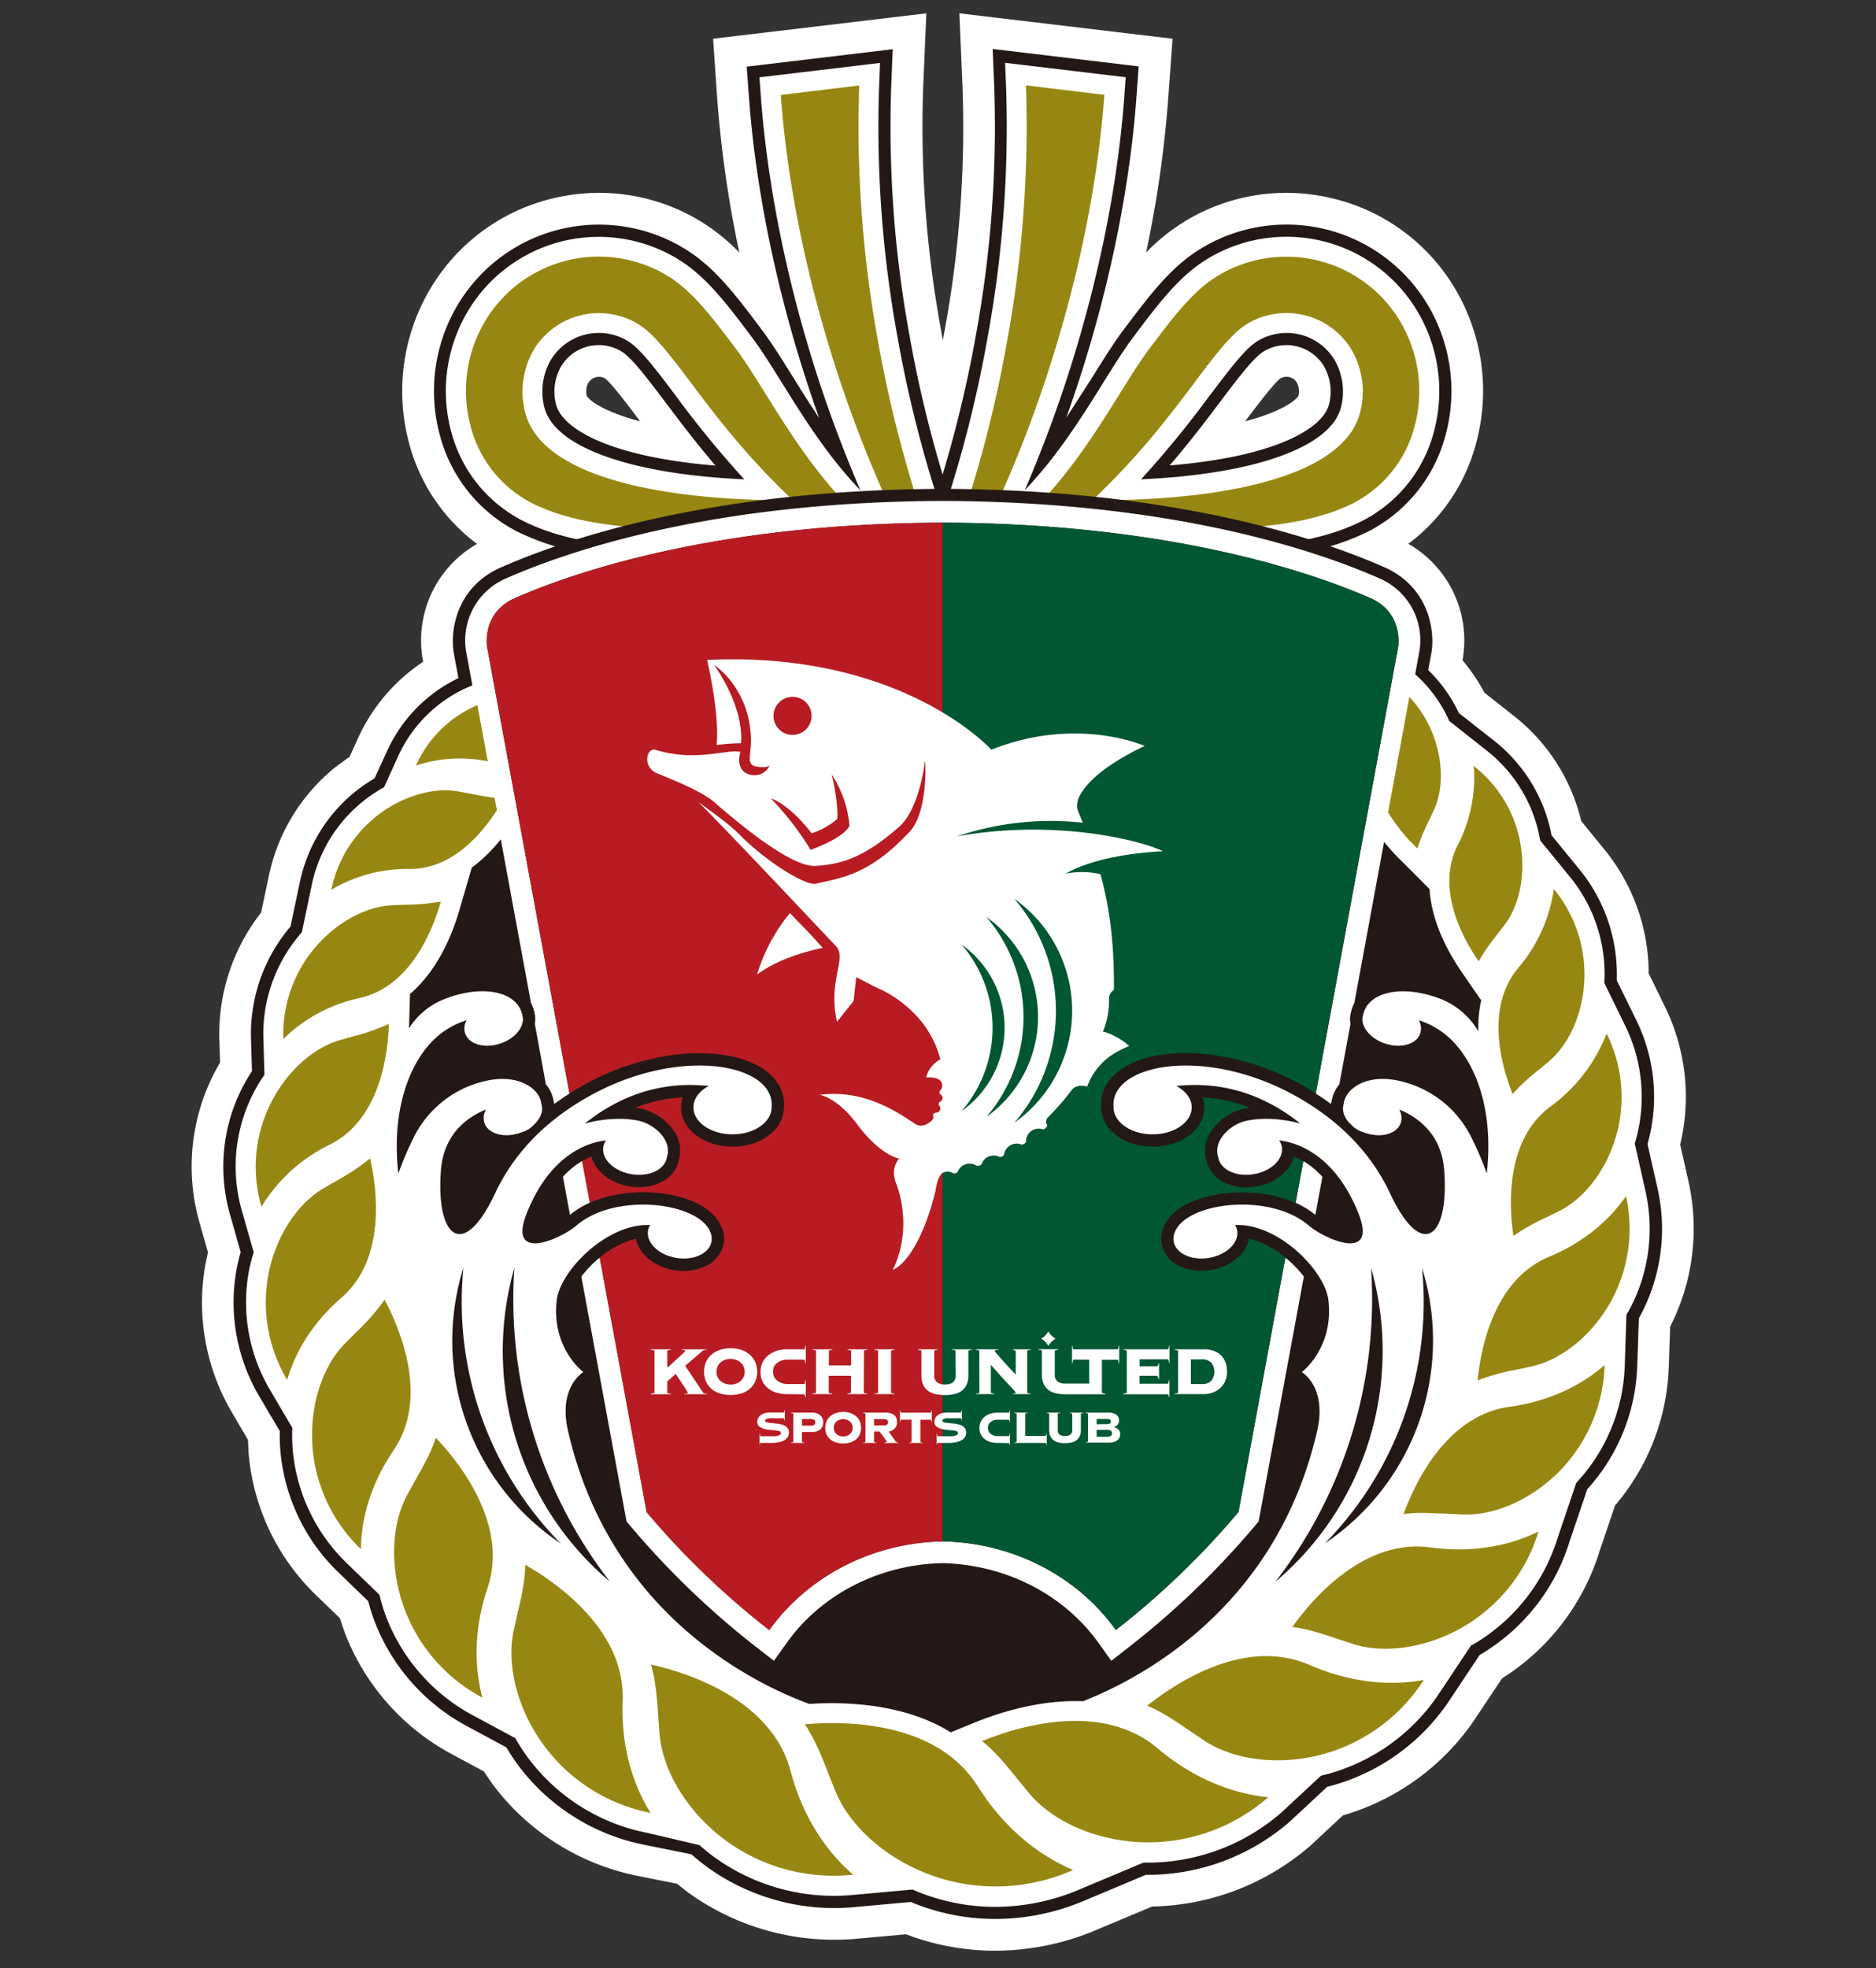<svg xmlns="http://www.w3.org/2000/svg" viewBox="0 0 591.1 620" xmlns:v="https://vecta.io/nano"><rect x="0" y="0" width="591.1" height="620" fill="#333333" stroke="none"/><path d="M532.06 372.37l-2.66-11.82a64.57 64.57 0 0 0-5-43.84l-4.91-10.06a62.07 62.07 0 0 0-14.21-39.36l-7.06-8.64a59.57 59.57 0 0 0-21.3-33.19l-9.22-7.28a56.19 56.19 0 0 0-6.89-10.18l.08-.47a35 35 0 0 0-17.15-36.22A57.88 57.88 0 0 0 465 140a63.13 63.13 0 0 0-7-49.85 61.42 61.42 0 0 0-38.32-27.7 63 63 0 0 0-14.43-1.7A61.52 61.52 0 0 0 373 69.92a63 63 0 0 0-11.88 9.62 364.6 364.6 0 0 0 6.95-48.21l1.39-19.13-67.17-8 1 23.56a353.12 353.12 0 0 1-5.51 75.59l-.7 3.83-.69-3.83a353.93 353.93 0 0 1-5.52-75.59l1-23.56-67.18 8L226 31.33a364.16 364.16 0 0 0 6.94 48.2 63 63 0 0 0-11.87-9.61 61.52 61.52 0 0 0-32.26-9.17 63 63 0 0 0-14.43 1.7 61.41 61.41 0 0 0-38.31 27.71A63.12 63.12 0 0 0 129 140a57.92 57.92 0 0 0 21.31 31.34 35 35 0 0 0-17.13 36.34l.14.79a57.33 57.33 0 0 0-20.62 24.32l-2.53 5.59-4.23 3.07a59.63 59.63 0 0 0-21.28 34.71l-2.39 11.31a62 62 0 0 0-13.14 40.45l.21 6.8A64.36 64.36 0 0 0 63 385.61l2.53 8.91-.8 3.76A68.09 68.09 0 0 0 73.12 445l5 8.56.2 4.08a70.4 70.4 0 0 0 21.32 44.91l7.45 7.19 1.26 3.8a73 73 0 0 0 34.07 39.08l10 5.38 2.83 4.11A75.42 75.42 0 0 0 201 590.94l12.3 2.47 3.27 2.56a78.61 78.61 0 0 0 54.22 14.68l14.7-1.32 2.36.86a79 79 0 0 0 25.69 4.31 82 82 0 0 0 32.57-6.83l16.91-7.09A78.36 78.36 0 0 0 413 581.32l.13-.12 10-9.33a75.52 75.52 0 0 0 42.41-31.55l7.72-11.6A72.72 72.72 0 0 0 504 488.64l4.88-14.39a70.87 70.87 0 0 0 16.92-43.5l.43-12.82a68 68 0 0 0 5.83-45.56zM392.39 132.65c3.58-4.75 9-11.91 11-13.42a3.76 3.76 0 0 1 1.93-.53 3.82 3.82 0 0 1 3.3 1.82 6.07 6.07 0 0 1 .5 4.2c-1 1.58-5.67 5.09-16.82 8zm-207-12.06l.05-.07a3.85 3.85 0 0 1 5.22-1.29c2 1.5 7.43 8.67 11 13.46l.05.05c-11.15-2.93-15.85-6.43-16.82-8a6.19 6.19 0 0 1 .46-4.15z" fill="#fff"/><path d="M162.76 167.34a75.24 75.24 0 0 0 19.29 6.48c24.76-7.81 62.78-15.8 114.94-16 52.19.18 90.22 8.17 115 16a75.16 75.16 0 0 0 19.28-6.48 47.69 47.69 0 0 0 24.14-30.05 53 53 0 0 0-5.94-41.89 51.82 51.82 0 0 0-71.24-17c-9.34 5.75-15.86 14.41-24.12 25.37-3.13 4.15-6.21 9.09-9.8 14.85l-8.35 13c1.78-5 3.46-10 5.05-15 9.18-29.07 15.09-58.84 17.07-86.09l.7-9.61-46-5.5.48 11.83a364.07 364.07 0 0 1-5.66 77.74 388.24 388.24 0 0 1-10.6 44.5 388.23 388.23 0 0 1-10.54-44.42 364.07 364.07 0 0 1-5.66-77.74l.48-11.83-46 5.5.7 9.61c2 27.24 7.89 57 17.08 86.09q2.39 7.56 5.06 15c-3-4.46-5.76-8.89-8.38-13.1-3.57-5.72-6.65-10.66-9.8-14.83-8.24-11-14.76-19.6-24.11-25.35a51.82 51.82 0 0 0-71.24 17 53.07 53.07 0 0 0-5.94 41.89 47.75 47.75 0 0 0 24.11 30.03zm221.64-40.7c5.38-7.14 10.47-13.89 13.71-15.89a13.85 13.85 0 0 1 19 4.53 16.05 16.05 0 0 1 1.64 12.1c-1.85 7.37-16.21 16.43-50.23 19.24 6.39-7.38 11.54-14.22 15.88-19.98zm-207.52-11.36h0a13.84 13.84 0 0 1 19-4.53c3.26 2 8.34 8.75 13.74 15.92 4.34 5.75 9.49 12.58 15.81 20-34-2.81-48.38-11.87-50.22-19.24a16.05 16.05 0 0 1 1.67-12.15z" fill="#231815"/><path d="M164.51 163.94q10.31 5.31 25.75 7.43c24.43-6.88 59.35-13.24 105.39-13.51a388.48 388.48 0 0 1-12.94-52.12A366.53 366.53 0 0 1 277 27.18l.29-7.36-38 4.54.44 6c2 27 7.81 56.42 16.9 85.22a410.48 410.48 0 0 0 14.48 38.88c-10.3-10.72-18.09-23.2-24.65-33.74-3.53-5.66-6.58-10.55-9.63-14.6-8-10.63-14.33-19-23.06-24.4a48 48 0 0 0-66 15.71 49.2 49.2 0 0 0-5.52 38.86 44 44 0 0 0 22.26 27.65zm9.11-50.66a17.69 17.69 0 0 1 15.07-8.4 17.48 17.48 0 0 1 9.23 2.62c3.85 2.37 8.91 9.08 14.76 16.84h0A322.43 322.43 0 0 0 234.51 151c-35.67-1.6-59.82-10.1-63-22.71a20 20 0 0 1 2.11-15.01zm124.76 44.58c46 .28 81 6.64 105.39 13.51q15.47-2.13 25.74-7.43a43.93 43.93 0 0 0 22.22-27.68 49.23 49.23 0 0 0-5.52-38.86 48 48 0 0 0-66-15.71c-8.73 5.38-15.06 13.78-23.07 24.42-3 4-6.08 8.92-9.61 14.58-6.57 10.54-14.36 23-24.65 33.74a407.72 407.72 0 0 0 14.47-38.88c9.09-28.79 14.94-58.25 16.91-85.22l.43-6-38-4.54.3 7.36a367.18 367.18 0 0 1-5.71 78.56 388.48 388.48 0 0 1-12.9 52.15zm83-33.52c5.85-7.76 10.91-14.47 14.76-16.84a17.67 17.67 0 0 1 24.3 5.78 20 20 0 0 1 2.09 15c-3.15 12.61-27.29 21.11-63 22.71a317 317 0 0 0 21.81-26.65z" fill="#fff"/><path d="M304.93 157.94l9.41.27a396 396 0 0 0 17-44.55c9.28-29.38 14.75-58 16.63-83.78l-24.71-3a376.76 376.76 0 0 1-5.81 79.91 394.17 394.17 0 0 1-12.52 51.15zm-25.25.27l9.41-.27a397.46 397.46 0 0 1-12.56-51.11 376.07 376.07 0 0 1-5.8-79.91l-24.72 3c1.88 25.77 7.36 54.4 16.64 83.78a397.92 397.92 0 0 0 17.03 44.51zm-112.29.16c11 5.68 26.15 7.89 42.53 8.16a397.74 397.74 0 0 1 56.81-7.66c-16.27-16.9-26.33-37.67-34.86-49-7.62-10.1-13.63-18.08-21.35-22.87a41.75 41.75 0 0 0-57.36 13.65h0a42.93 42.93 0 0 0-4.8 33.9 37.69 37.69 0 0 0 19.03 23.82zm.89-48.38a24 24 0 0 1 32.92-7.83c4.87 3 10 9.8 16.49 18.41 7.68 10.2 17.45 23.17 32.15 37-36.76.32-79-6.08-84.39-27.73a26.25 26.25 0 0 1 2.83-19.84zm215.82 56.54c16.38-.27 31.52-2.48 42.54-8.16a37.75 37.75 0 0 0 19-23.79 42.93 42.93 0 0 0-4.81-33.9h0A41.75 41.75 0 0 0 383.51 87c-7.72 4.76-13.73 12.74-21.36 22.85-8.52 11.32-18.58 32.09-34.85 49a397.71 397.71 0 0 1 56.8 7.68zm-7.76-46c6.49-8.61 11.61-15.42 16.48-18.41a24 24 0 0 1 32.93 7.88 26.2 26.2 0 0 1 2.82 19.83c-5.4 21.65-47.62 28.05-84.38 27.73 14.7-13.82 24.46-26.79 32.15-36.99z" fill="#978712"/><path d="M522.31 374.57l-3.2-14.2.33-1.2a54.7 54.7 0 0 0-4-38.07l-6-12.23v-1.11a52.11 52.11 0 0 0-12-34.14l-8.59-10.52-.18-1a49.73 49.73 0 0 0-18-28.83l-11-8.66a46.3 46.3 0 0 0-9.67-13.53l1-5.35c1.18-6.59-.44-20.74-15-27.13h0c-20.65-9.07-66.29-24.4-139-24.6-72.67.24-118.3 15.57-139 24.68-14.59 6.32-16.19 20.53-15 27.15l1.44 7.8a8.91 8.91 0 0 0-.62.29 47.16 47.16 0 0 0-22 23l-3.82 8.3a51 51 0 0 0-5.86 4 49.73 49.73 0 0 0-17.73 29l-2.89 13.68c-.4.46-.77.9-1.11 1.34A52.13 52.13 0 0 0 79.1 327.6l.3 9.83a53.92 53.92 0 0 0-4.06 7.28 54.74 54.74 0 0 0-2.78 38.19l3.28 11.57a55.21 55.21 0 0 0-1.34 5.64 58.06 58.06 0 0 0 7.22 39.79l6.44 10.92a56.29 56.29 0 0 0 .17 6 60.38 60.38 0 0 0 18.3 38.5l9.39 9.08c.52 2 1.11 3.89 1.76 5.68a63.08 63.08 0 0 0 29.41 33.71l12.35 6.64a66.89 66.89 0 0 0 3.77 5.7 65.45 65.45 0 0 0 39.68 25l14.86 3c1.51 1.34 3.08 2.62 4.68 3.81a68.45 68.45 0 0 0 47.31 12.76l17.16-1.55c1.45.61 2.81 1.13 4.12 1.58a69 69 0 0 0 22.44 3.77 71.89 71.89 0 0 0 28.63-6l18.83-7.9h.98a68.17 68.17 0 0 0 44.45-16.82l11.73-10.91c.43-.1.85-.21 1.27-.33a65.49 65.49 0 0 0 37.77-27.69l9-13.52.86-.51a62.76 62.76 0 0 0 27.47-35.24l5.57-16.45a60.61 60.61 0 0 0 15.74-38.7l.52-15.17.33-.58a57.94 57.94 0 0 0 5.6-40.11z" fill="#231815"/><path d="M518.51 375.4l-3.42-15.16h0l.58-2.06a50.84 50.84 0 0 0-3.75-35.39l-6.42-13.14.08-2a48.21 48.21 0 0 0-11.07-31.61l-9.22-11.3-.35-1.83a45.74 45.74 0 0 0-16.64-26.58l-11.49-9.08-.21-.16v-.06a42.69 42.69 0 0 0-10.7-14.62l1.35-7.36a21.21 21.21 0 0 0-12.7-22.89c-20.45-9-65.52-24.11-137.53-24.36-72 .25-117 15.37-137.48 24.36a21.23 21.23 0 0 0-12.7 22.92l2 10.84c-1.11.44-2.2.9-3.28 1.44a43.39 43.39 0 0 0-20.22 21.1L121 248a45.79 45.79 0 0 0-22.82 31l-3 14.35s0 .15-.07.31c-.56.64-1.12 1.3-1.66 2A48.28 48.28 0 0 0 83 327.47l.33 11.08a50.59 50.59 0 0 0-7 43.27l3.61 12.67a51.36 51.36 0 0 0-1.58 6.3 54.19 54.19 0 0 0 6.75 37.11l7 11.9a53.77 53.77 0 0 0 .11 6.71 56.53 56.53 0 0 0 17.13 36l10.2 9.85a57.42 57.42 0 0 0 1.9 6.37A59.19 59.19 0 0 0 149 540.35l13 7a3.24 3.24 0 0 1 .34.16 59.15 59.15 0 0 0 4.1 6.31 61.44 61.44 0 0 0 37.32 23.52l16.69 3.91h-.05a64.69 64.69 0 0 0 4.44 3.61 64.39 64.39 0 0 0 44.65 12l18.11-1.63h-.07c1.59.69 3.2 1.34 4.85 1.9a64.88 64.88 0 0 0 21.18 3.56 68.16 68.16 0 0 0 27.13-5.72l19.59-8.22h1.64a64.12 64.12 0 0 0 41.83-15.78l12.49-11.61q1.08-.25 2.16-.54a61.68 61.68 0 0 0 35.53-26.09l9.52-14.3h0a49.65 49.65 0 0 0 1.58-.91 59 59 0 0 0 25.79-33.16l5.83-17.23a56.71 56.71 0 0 0 15.28-36.81l.54-16.12h0l.81-1.4a54.07 54.07 0 0 0 5.23-37.4zm-376 46.89a76.85 76.85 0 0 1 3.49-22.88c-.33 3.48-.52 7-.52 10.59a108.4 108.4 0 0 0 31.2 76.22 76.85 76.85 0 0 1-34.18-63.93zm16.08 8.94a95.09 95.09 0 0 1 3.48-31.82 145.21 145.21 0 0 0 30.1 98.81 94.92 94.92 0 0 1-33.59-66.99zm243.3 67A145.49 145.49 0 0 0 432 399.41a95.19 95.19 0 0 1-30.09 98.81zm15.51-12A108.4 108.4 0 0 0 448.59 410c0-3.58-.19-7.11-.53-10.59a77 77 0 0 1-30.67 86.81zm51.07-116.53a99.08 99.08 0 0 0-4.81-11.32 33.39 33.39 0 0 0-21.81-17.66c-10.86-2.86-18 2.08-18.46 7.09-.71 2.17.29 4.61 2.38 6.52a8.53 8.53 0 0 0 3.7 2.3l.9.32c5 1.62 9.92.16 11-3.28a5.24 5.24 0 0 0-.51-4.15c4.94 2 13.27 7 14.19 19.14 1.62 21.4-7.08 28.56-17.08 7.24-4.43-9.48-11.72-18.76-23.1-26.55-30.78-21.06-65.43-15.08-64-.51 0 4.69 5.52 8.49 12.31 8.49s12.31-3.8 12.31-8.49c0-2.76-1.91-5.2-4.86-6.75 6.32-.58 22.19-1.72 39.1 11.86 0 0-8.55-2.67-17-.89-4.71 1-10.77 6-8.83 11.65.66 3.8 5.67 6.12 11.19 5.16s9.46-4.81 8.8-8.62a5.1 5.1 0 0 0-.85-2c4.5.48 17.26 3.56 25 23 6.15 15.56-10.66 8.1-15.68 3.8-12.44-10.66-38.85-7.25-42.22 2.2a5.1 5.1 0 0 0-.33 2.83c.66 3.8 5.67 6.12 11.19 5.16s9.46-4.81 8.8-8.62a5 5 0 0 0-.65-1.71c13.64-.64 28.37 14.48 29.41 23.68 1.73 15.15-8.38 22.63-8.38 22.63s8 4.65 4.86 18.42c-12.73 55.63-55.32 78-73.79 85.26-13.95-.54-27.23 3.89-34.21 6.75l-7.49 3.06c-7.2-4.5-16.1-7.38-26.65-8.58a99.75 99.75 0 0 0-17.89-.37c-17-6.22-62.79-28.07-76.06-86.12-3.15-13.77 4.86-18.42 4.86-18.42s-10.12-7.48-8.39-22.63c1.05-9.2 15.78-24.32 29.42-23.68a4.81 4.81 0 0 0-.65 1.71c-.66 3.81 3.28 7.67 8.8 8.62s10.53-1.36 11.19-5.16a5.19 5.19 0 0 0-.32-2.83c-3.38-9.45-29.79-12.86-42.23-2.2-5 4.3-21.83 11.76-15.68-3.8 7.7-19.47 20.46-22.55 25-23a5.1 5.1 0 0 0-.85 2c-.66 3.81 3.28 7.67 8.8 8.62s10.53-1.36 11.19-5.16c1.94-5.65-4.12-10.65-8.83-11.65-8.43-1.78-17 .89-17 .89 16.91-13.58 32.78-12.44 39.1-11.86-3 1.55-4.87 4-4.87 6.75 0 4.69 5.52 8.49 12.32 8.49s12.3-3.8 12.3-8.49c1.46-14.57-33.19-20.55-64 .51-11.38 7.79-18.67 17.07-23.1 26.55-10 21.32-18.7 14.16-17.08-7.24.91-12.11 9.25-17.18 14.19-19.14a5.24 5.24 0 0 0-.51 4.15c1.11 3.44 6.06 4.9 11 3.28l.89-.32a8.45 8.45 0 0 0 3.71-2.3c2.09-1.91 3.09-4.35 2.38-6.52-.45-5-7.59-9.95-18.47-7.09a33.4 33.4 0 0 0-21.8 17.66 99.08 99.08 0 0 0-4.81 11.32c-2.18-19.54 3.19-33.18 9.66-40.57A25.71 25.71 0 0 1 147 321.4a5.26 5.26 0 0 0-.46 4.08c1.12 3.43 6 4.9 11 3.28s8.11-5.72 7-9.15c-1.7-7.58-13.22-9.65-25.36-4.54a23.6 23.6 0 0 0-10.32 8.85c0-.41 0-.81.05-1.19l.28-9.61c6-5.16 11.95-13.61 15.86-27.45l3.59-12.34a48.57 48.57 0 0 0 9.15-8.94l9.51 51.53a12 12 0 0 1 1 2.67 8.49 8.49 0 0 1 .22 3.94L172 341.6a10.85 10.85 0 0 1 2.47 5.42c.06.25.12.5.16.74l2.3-1.63c.77-.53 1.68-1.12 2.51-1.65L153.5 203.89s-1.92-10.78 8.74-15.46c17.75-7.8 62.34-23.54 134.77-23.78 72.43.24 117 16 134.78 23.78 10.66 4.68 8.74 15.46 8.74 15.46l-25.95 140.59 2.51 1.65c.84.57 1.54 1.08 2.3 1.63 0-.24.1-.49.16-.74a10.86 10.86 0 0 1 2.45-5.42l3.52-19.07a8.49 8.49 0 0 1 .22-3.94 11.74 11.74 0 0 1 1-2.67l9.36-50.73a66.37 66.37 0 0 0 6.12 6.65l8.2 8.23h0c.47 7.17 3.16 16 10.28 26.36l5.91 8.56.19-.36a41 41 0 0 0-1 10.23 24.07 24.07 0 0 0-10.93-9.79c-12.14-5.11-23.66-3-25.36 4.54-1.12 3.43 2 7.53 7 9.15s9.92.15 11-3.28a5.23 5.23 0 0 0-.47-4.08 25.67 25.67 0 0 1 11.73 7.72c6.5 7.39 11.87 21.03 9.69 40.57z" fill="#fff"/><path d="M122.53 322.55a67.71 67.71 0 0 1-11.59 4l-4.25 1.23c-8.87 2.73-17.34 10.83-22.09 21.22a44.88 44.88 0 0 0-2.23 31.14A51.45 51.45 0 0 1 104 360.53c15.75-7.91 18.25-28.41 18.53-37.98zM138.9 284a66.05 66.05 0 0 1-11.34 1l-4.19.17c-8.73.48-18.31 6-25 14.41a42.28 42.28 0 0 0-9.09 27.71 48.94 48.94 0 0 1 24.15-12.92c16.04-3.67 22.99-21.6 25.47-30.37zm-22.28 80.91a69.8 69.8 0 0 1-11 7.26l-4 2.36c-8.39 5.08-15 15.58-17.13 27.4a47.5 47.5 0 0 0 6 32.76c1.88-6.54 6.35-16.56 17-25.82 14.24-12.29 11.32-34.2 9.13-43.96zm136.96 178.28c3.13 4.54 5.29 10 7.54 15.79l2.17 5.42c4.8 11.51 16.73 21.73 31.13 26.67a60.07 60.07 0 0 0 43.71-2c-7.58-3.17-20-10.44-30-26.28-6.95-11-19-17.51-35.94-19.45a95.07 95.07 0 0 0-18.61-.15zm107.89-5.86c4.69 1.91 9.18 5 13.55 8l4.45 3c9.52 6.27 23.81 7.92 37.28 4.3a55.12 55.12 0 0 0 31.87-23.43c-7.54 1.42-20.52 2-36-4.72-20.45-8.93-42.41 5.85-51.15 12.85zm45.72-24.8c4.76.55 9.63 2.19 14.39 3.79l4.88 1.6c10.37 3.24 23.9 1 35.3-5.87a52.33 52.33 0 0 0 23-29.6c-6.62 3.28-18.32 7.16-34.16 5-20.96-2.78-37.14 16.28-43.41 25.08zm41.59-35.94l7.5.27 4.9.23c10.34.34 22.16-5.17 30.88-14.36A50 50 0 0 0 505.6 430c-5.33 4.7-15.05 11.1-30 13.16-19.81 2.73-29.79 24-33.37 33.81a44.84 44.84 0 0 1 6.55-.38zm63.54-99.83c-3.84 5.63-11.23 13.75-24.3 19.18-17.37 7.24-21.47 28.94-22.43 38.89a69.39 69.39 0 0 1 12.68-3.45l4.55-1c9.57-2.19 19.1-10.1 24.87-20.64a47.32 47.32 0 0 0 4.63-32.98zm-6.1-51.18a51.53 51.53 0 0 1-17.8 23.08c-14.13 10.58-13 31.2-11.54 40.67a66.83 66.83 0 0 1 10.69-6l4-2c8.26-4.23 15.15-13.71 18-24.73a45 45 0 0 0-3.35-31.02zm-16.63-45.51A49 49 0 0 1 478.3 305c-10.49 12.66-5.09 31.12-1.7 39.62a65.07 65.07 0 0 1 8.38-7.72l3.21-2.69c6.64-5.7 10.87-15.91 11.05-26.64a42.24 42.24 0 0 0-9.65-27.5zm-25.22-38.75a46.58 46.58 0 0 1-5.14 25.07c-6.89 13.71 1.74 29.29 6.68 36.45a64.33 64.33 0 0 1 6-8.68c.8-1 1.61-2.09 2.39-3.15 4.87-6.62 6.59-16.86 4.48-26.74a39.72 39.72 0 0 0-14.41-22.95zM309.44 548.47c4.18 3.31 7.79 7.79 11.32 12.16l3.56 4.34c7.68 9.12 21.53 15 36.11 15.39a57.53 57.53 0 0 0 39.16-14.21c-7.9-.77-21.22-3.91-34.84-15.4-17.94-15.14-44.59-6.67-55.31-2.28zm-80.85 31.25c-11.73-8.67-19.68-21.44-20.76-33.33-.17-1.86-.29-3.73-.42-5.59-.39-5.6-.77-11.34-2.3-16.46 11.29 2.54 38 10.87 44 33.6 4.56 17.23 13.67 27.44 19.71 32.6a57.48 57.48 0 0 1-40.23-10.82zM171.5 550c-8.3-11.2-12-25.1-9.67-36.26l1.18-5.24c1.2-5.18 2.44-10.49 2.5-15.55a85.93 85.93 0 0 1 13.75 9.71c11.67 10.2 17.37 21.37 16.93 33.2-.64 16.88 4.72 28.74 8.8 35.23A55 55 0 0 1 171.5 550zm-17.9-49.68c-5.1 15.12-3.53 27.34-1.58 34.47a52.52 52.52 0 0 1-24.66-28.21c-4.56-12.5-4.19-26.21 1-35.78l2.49-4.48c2.48-4.36 5-8.83 6.47-13.4 7.43 7.83 23.05 27.35 16.28 47.4zM113.71 488a49.92 49.92 0 0 1-15.23-32c-1-12.63 2.84-25.1 10-32.56l3.45-3.48a71.74 71.74 0 0 0 9.26-10.52 78.41 78.41 0 0 1 5.72 13.76C131 436.68 130 448 124 456.88c-8.47 12.47-10.22 23.99-10.29 31.12zm36.71-265.91l-2.08 1a37.13 37.13 0 0 0-17.28 18.06 43.93 43.93 0 0 1 22.63-1.33zm300.36 7.56a36.24 36.24 0 0 0-6.7-10.1l-6.71 36.35a54.46 54.46 0 0 0 9.22 11.37 62.67 62.67 0 0 1 3.71-8.91l1.58-3.36c3.17-7 2.75-16.72-1.1-25.35zm-294.97 21.64c-2.5-.27-5-.77-7.51-1.25l-3.88-.73a23.58 23.58 0 0 0-4.06-.35c-7.2 0-15.25 3-21.88 8.26a39.8 39.8 0 0 0-14.09 23.09 46.55 46.55 0 0 1 24.61-6.57h.21c13.08 0 22.33-10.7 27.37-18.56z" fill="#978712"/><path d="M416.66 370.73a26.2 26.2 0 0 0-6-5l-2.43 13.17a28.21 28.21 0 0 1 6.22 3.79zM297 485.55c-22.81.47-42.81 11.45-54.58 27.9a257.22 257.22 0 0 1-38.66-37.17L189 396.14c-.34.27-.67.53-1 .82a36.46 36.46 0 0 0-4.83 5.17l14.24 77.15 1.16 1.37a265 265 0 0 0 39.67 38.17l5.6 4.36 4.13-5.77c10.91-15.24 29.23-24.6 49-25 19.82.45 38.14 9.81 49.06 25l4.12 5.77 5.59-4.36a264.58 264.58 0 0 0 39.68-38.17l1.16-1.37 14.24-77.15A36.46 36.46 0 0 0 406 397c-.32-.29-.65-.55-1-.83l-14.79 80.15a257.15 257.15 0 0 1-38.65 37.17C339.82 497 319.83 486 297 485.55z" fill="#fff"/><path d="M162.24,188.43c-10.66,4.68-8.74,15.46-8.74,15.46l25.95,140.59a80.63,80.63,0,0,1,32.79-12.18c10.86-1.41,20.79,0,27.23,3.8,5.3,3.15,8,7.74,7.53,12.93-.14,6.84-7.24,12.18-16.19,12.18s-16.2-5.44-16.2-12.38a9.92,9.92,0,0,1,.52-3.13,45.42,45.42,0,0,0-14.87,3.23c.6.09,1.2.2,1.79.32A17.08,17.08,0,0,1,212.81,357a10.72,10.72,0,0,1,1,8.7c-1.22,5.8-8.06,9.32-15.62,8-6-1-10.66-4.84-11.83-9.39a24.35,24.35,0,0,0-3,1.47l2.43,13.14c9-4,20.11-4.08,28.13-1.95,7.16,1.91,12,5.44,13.59,10a8.86,8.86,0,0,1,.5,4.79,10,10,0,0,1-6,7.23,16.53,16.53,0,0,1-9.71,1.1c-6.28-1.08-11-5.1-11.94-9.87a28.37,28.37,0,0,0-11.42,6l14.78,80.14a257.22,257.22,0,0,0,38.66,37.17C254.2,497,274.2,486,297,485.55V164.65C224.58,164.89,180,180.63,162.24,188.43Z" fill="#b81c22"/><path d="M351.6 513.45a257.15 257.15 0 0 0 38.65-37.17L405 396.13a28.41 28.41 0 0 0-11.42-5.95c-.93 4.78-5.67 8.79-11.94 9.87A16.61 16.61 0 0 1 372 399a10 10 0 0 1-6-7.23 9 9 0 0 1 .54-4.93c1.58-4.41 6.39-7.91 13.55-9.82 8-2.13 19.16-2.09 28.13 1.95l2.43-13.17a19.9 19.9 0 0 0-3-1.48c-1.14 4.57-5.81 8.38-11.84 9.43-7.56 1.3-14.4-2.21-15.62-8a10.75 10.75 0 0 1 1-8.7 17.12 17.12 0 0 1 10.81-7.8c.59-.12 1.18-.23 1.79-.32a45.35 45.35 0 0 0-14.87-3.22 9.82 9.82 0 0 1 .52 3.12c0 6.94-7.11 12.38-16.2 12.38S347.16 355.87 347 349c-.45-5.19 2.23-9.78 7.53-12.93 6.45-3.82 16.37-5.2 27.24-3.8a80.69 80.69 0 0 1 32.78 12.18l25.95-140.59s1.92-10.78-8.74-15.46C414 180.63 369.44 164.89 297 164.65v320.9c22.83.45 42.82 11.45 54.6 27.9z" fill="#005731"/><path d="M215.7 439a7.6 7.6 0 0 0 .87 0 .24.24 0 0 0 .13-.31l-.34-.63-.62-1-.84-1.26-.85-1.29-.73-1.07-.43-.62-2.63 2.36v3.38a.43.43 0 0 0 .12.31 3.76 3.76 0 0 0 1 .17v.17h-6.29V439a3.59 3.59 0 0 0 1-.17.4.4 0 0 0 .13-.31v-12.81a.39.39 0 0 0-.13-.31 3.91 3.91 0 0 0-1-.18v-.17h6.29v.17a4.11 4.11 0 0 0-1 .18.41.41 0 0 0-.12.31v5h.19l1.73-1.61 1.7-1.54 1.31-1.21a6.75 6.75 0 0 0 .71-.76.23.23 0 0 0-.13-.28c-.09 0-.78-.05-.93-.07v-.17h7.78v.17c-.18 0-.72 0-.83.08a1.37 1.37 0 0 0-.32.16l-.32.26-.61.51-4.64 4 5.58 8.34a.86.86 0 0 0 .4.38 7.16 7.16 0 0 0 .84.05v.17h-7zm14.5-14.29a10.67 10.67 0 0 1 3.24.48 8 8 0 0 1 2.65 1.42 6.65 6.65 0 0 1 1.81 2.31 7.85 7.85 0 0 1 0 6.39 6.84 6.84 0 0 1-1.81 2.31 7.43 7.43 0 0 1-2.65 1.37 12.11 12.11 0 0 1-6.47 0 7.39 7.39 0 0 1-2.66-1.37 6.84 6.84 0 0 1-1.81-2.31 8 8 0 0 1 0-6.39 6.65 6.65 0 0 1 1.81-2.31 8 8 0 0 1 2.66-1.42 10.65 10.65 0 0 1 3.23-.48zm0 3.36a5.19 5.19 0 0 0-1.68.27 4.58 4.58 0 0 0-1.4.79 3.77 3.77 0 0 0-1 1.26 4.29 4.29 0 0 0 0 3.44 3.71 3.71 0 0 0 1 1.27 4.36 4.36 0 0 0 1.4.78 5.18 5.18 0 0 0 3.36 0 4.21 4.21 0 0 0 1.39-.78 3.62 3.62 0 0 0 1-1.27 4.29 4.29 0 0 0 0-3.44 3.67 3.67 0 0 0-1-1.26 4.41 4.41 0 0 0-1.39-.79 5.19 5.19 0 0 0-1.68-.27zm41.97 10.45a.39.39 0 0 0 .12.31 3.68 3.68 0 0 0 1 .17v.17H267V439a3.69 3.69 0 0 0 1-.17.43.43 0 0 0 .12-.31v-5.12h-7v5.12a.43.43 0 0 0 .12.31 3.68 3.68 0 0 0 1 .17v.17H256V439a3.68 3.68 0 0 0 1-.17.43.43 0 0 0 .12-.31v-12.81a.41.41 0 0 0-.12-.31 4 4 0 0 0-1-.18v-.17h6.29v.17a4 4 0 0 0-1 .18.41.41 0 0 0-.12.31v4.42h7v-4.42a.41.41 0 0 0-.12-.31 4 4 0 0 0-1-.18v-.17h6.3v.17a4 4 0 0 0-1 .18.38.38 0 0 0-.12.31zm3.4.48a3.76 3.76 0 0 0 1-.17.42.42 0 0 0 .11-.31v-12.81a.41.41 0 0 0-.11-.31 4.11 4.11 0 0 0-1-.18v-.17h6.3v.17a3.92 3.92 0 0 0-1 .18.41.41 0 0 0-.12.31v12.81a.43.43 0 0 0 .12.31 3.6 3.6 0 0 0 1 .17v.17h-6.3zm25.51-13.29a.41.41 0 0 0-.12-.31 4 4 0 0 0-1-.18v-.17h6.29v.17a4 4 0 0 0-1 .18.42.42 0 0 0-.13.31v7.52a7 7 0 0 1-.57 3 5.05 5.05 0 0 1-1.58 1.94 6 6 0 0 1-2.36 1 14.1 14.1 0 0 1-2.89.28 13.93 13.93 0 0 1-2.88-.28 6 6 0 0 1-2.36-1 5 5 0 0 1-1.59-1.94 7 7 0 0 1-.57-3v-7.52a.39.39 0 0 0-.13-.31 3.92 3.92 0 0 0-1-.18v-.17h6.3v.17a4.11 4.11 0 0 0-1 .18.41.41 0 0 0-.12.31v7.52a2.63 2.63 0 0 0 .89 2.23 4 4 0 0 0 2.49.67 4.08 4.08 0 0 0 2.5-.67 2.65 2.65 0 0 0 .88-2.23zm7.47 0a.41.41 0 0 0-.12-.31 4 4 0 0 0-1-.18v-.17h7.14v.17a6.04 6.04 0 0 0-1 .12.22.22 0 0 0-.15.23 4.56 4.56 0 0 0 .46.64l.91 1.07 1.28 1.44 1.43 1.58c.48.58.95 1 1.4 1.5l1.14 1.23v-7.32c0-.31-.56-.47-.94-.49v-.17h5.67v.17a4 4 0 0 0-1 .18.41.41 0 0 0-.12.31v12.81a.43.43 0 0 0 .12.31 3.68 3.68 0 0 0 1 .17v.17h-5.67V439a2.76 2.76 0 0 0 .8-.08.25.25 0 0 0 .12-.21.4.4 0 0 0-.08-.2 5.42 5.42 0 0 0-.46-.57l-.79-.85-1.38-1.48-2.11-2.3-3-3.37v8.58a.4.4 0 0 0 .13.31 3.51 3.51 0 0 0 1 .17v.17h-5.85V439a3.68 3.68 0 0 0 1-.17.43.43 0 0 0 .12-.31zm43.92-1.79a4 4 0 0 1-.16 1 .39.39 0 0 1-.32.14h-13.56a.42.42 0 0 1-.33-.14 5.2 5.2 0 0 1-.16-1h-.17v5.54h.17a5.07 5.07 0 0 1 .16-1 .4.4 0 0 1 .33-.15h4.77v7.54h-7.48a4 4 0 0 1-2.49-.67 2.63 2.63 0 0 1-.89-2.23v-7.26a.41.41 0 0 1 .12-.31 4 4 0 0 1 1-.18v-.17h-6.29v.17a4 4 0 0 1 1 .18.41.41 0 0 1 .12.31V433a7 7 0 0 0 .57 3 5 5 0 0 0 1.59 1.93 6.06 6.06 0 0 0 2.36 1 14 14 0 0 0 2.88.28h12.63V439a3.51 3.51 0 0 1-1-.17.4.4 0 0 1-.13-.31v-10.19H352a.37.37 0 0 1 .32.15 3.88 3.88 0 0 1 .16 1h.17v-5.54zM365 434.4a2.81 2.81 0 0 0-.23-.82.79.79 0 0 0-.58-.18h-5.14v2.5h8.76a.39.39 0 0 0 .33-.15 5.44 5.44 0 0 0 .16-1h.17v5.35h-.17a3.58 3.58 0 0 0-.16-.81.59.59 0 0 0-.33-.08h-13.89V439a3.68 3.68 0 0 0 1-.17.43.43 0 0 0 .12-.31v-12.81a.41.41 0 0 0-.12-.31 4 4 0 0 0-1-.18v-.17h13.92a.41.41 0 0 0 .33-.14 5.2 5.2 0 0 0 .16-1h.17v5.43h-.17a5.21 5.21 0 0 0-.16-1 .39.39 0 0 0-.33-.15h-8.76v2.23h5.14a.79.79 0 0 0 .58-.18 2.81 2.81 0 0 0 .23-.82h.17v4.95zm6.2-8.69a.41.41 0 0 0-.12-.31 4 4 0 0 0-1-.18v-.17h9.29a8.76 8.76 0 0 1 3.22.54 6 6 0 0 1 2.26 1.49 6.32 6.32 0 0 1 1.33 2.24 8.68 8.68 0 0 1 .44 2.79 7.66 7.66 0 0 1-.47 2.65 6.21 6.21 0 0 1-1.43 2.25 6.82 6.82 0 0 1-2.36 1.57 8.37 8.37 0 0 1-3.29.59h-9V439a3.68 3.68 0 0 0 1-.17.43.43 0 0 0 .12-.31zm7.43 10.29a3.84 3.84 0 0 0 3.06-1.08 4.62 4.62 0 0 0 0-5.61 3.81 3.81 0 0 0-3.06-1.09h-3.4V436zM248 439.17a11.67 11.67 0 0 1-3.23-.43 7.34 7.34 0 0 1-2.66-1.34 6.34 6.34 0 0 1-1.81-2.17 6.89 6.89 0 0 1-.67-3.12 6.17 6.17 0 0 1 .67-2.95 6.53 6.53 0 0 1 1.81-2.25 8.12 8.12 0 0 1 2.66-1.39 11 11 0 0 1 3.23-.47h5.23a.39.39 0 0 0 .32-.14 5.2 5.2 0 0 0 .16-1h.17v5.54h-.17a5.07 5.07 0 0 0-.16-1 .37.37 0 0 0-.32-.15H248a5.19 5.19 0 0 0-1.68.27 4.46 4.46 0 0 0-1.39.76 3.12 3.12 0 0 0-1 1.07 3.83 3.83 0 0 0-.36 1.68 3.77 3.77 0 0 0 .36 1.68 3.39 3.39 0 0 0 1 1.15 4.28 4.28 0 0 0 1.39.77 5.19 5.19 0 0 0 1.68.32h5.23a.37.37 0 0 0 .32-.15 5.44 5.44 0 0 0 .16-1h.17v5.27h-.17a3.58 3.58 0 0 0-.16-.81.56.56 0 0 0-.32-.08zm89.85 6.28a.24.24 0 0 0-.08-.2 2.19 2.19 0 0 0-.68-.12V445h4.24v.12a2.19 2.19 0 0 0-.68.12.28.28 0 0 0-.08.2v5a4.62 4.62 0 0 1-.39 2 3.35 3.35 0 0 1-1.07 1.3 4 4 0 0 1-1.59.68 9.35 9.35 0 0 1-1.95.19 9.25 9.25 0 0 1-1.94-.19 4.13 4.13 0 0 1-1.6-.68 3.33 3.33 0 0 1-1.06-1.3 4.48 4.48 0 0 1-.39-2v-5a.28.28 0 0 0-.08-.2 2.26 2.26 0 0 0-.69-.12V445h4.25v.12a2.19 2.19 0 0 0-.68.12.25.25 0 0 0-.09.2v5a1.75 1.75 0 0 0 .6 1.5 3.38 3.38 0 0 0 3.37 0 1.78 1.78 0 0 0 .59-1.5zm-94.37 9.09h-3.71a.42.42 0 0 0-.22 0 2.38 2.38 0 0 0-.11.55h-.11v-3.45h.11a3.53 3.53 0 0 0 .11.7.25.25 0 0 0 .22.1h3.71a5 5 0 0 0 2-.29c.42-.22.57-.35.57-.75a.67.67 0 0 0-.55-.6 11.14 11.14 0 0 0-1.38-.22l-1.79-.17a8.86 8.86 0 0 1-1.79-.37 3.65 3.65 0 0 1-1.39-.76 1.74 1.74 0 0 1-.55-1.36 2.38 2.38 0 0 1 .32-1.25 2.49 2.49 0 0 1 .82-.92 4.5 4.5 0 0 1 1.36-.63 9.05 9.05 0 0 1 2-.16h3.73a.25.25 0 0 0 .22-.1 2.61 2.61 0 0 0 .12-.66h.11v3.34h-.11a2.61 2.61 0 0 0-.12-.66.25.25 0 0 0-.22-.11h-3.73a3.52 3.52 0 0 0-1.63.25c-.31.18-.39.29-.39.5a.49.49 0 0 0 .33.46 3.13 3.13 0 0 0 .85.23c.35 0 .75.08 1.2.11l1.37.14a12.44 12.44 0 0 1 1.38.25 4.36 4.36 0 0 1 1.19.48 2.5 2.5 0 0 1 .85.83 2.39 2.39 0 0 1 .33 1.3 2.61 2.61 0 0 1-.25 1.12 2.67 2.67 0 0 1-.82 1 4.65 4.65 0 0 1-1.58.74 9.73 9.73 0 0 1-2.45.36zm55.79 0h-3.7a.42.42 0 0 0-.22 0 2 2 0 0 0-.11.55h-.11v-3.45h.11a2.91 2.91 0 0 0 .11.7.25.25 0 0 0 .22.1h3.7a4.83 4.83 0 0 0 2-.29c.43-.22.58-.35.58-.75a.67.67 0 0 0-.54-.6 11.34 11.34 0 0 0-1.39-.22l-1.79-.17a9.16 9.16 0 0 1-1.79-.37 3.68 3.68 0 0 1-1.38-.76 1.74 1.74 0 0 1-.55-1.36 2.47 2.47 0 0 1 .31-1.25 2.52 2.52 0 0 1 .83-.92 4.44 4.44 0 0 1 1.35-.63 9.15 9.15 0 0 1 2-.16h3.74a.23.23 0 0 0 .21-.1 2.69 2.69 0 0 0 .11-.66h.11v3.34H303a2.69 2.69 0 0 0-.11-.66.24.24 0 0 0-.21-.11h-3.74a3.5 3.5 0 0 0-1.62.25c-.32.18-.39.29-.39.5a.49.49 0 0 0 .33.46 3.13 3.13 0 0 0 .85.23c.35 0 .74.08 1.19.11l1.38.14a12.26 12.26 0 0 1 1.37.25 4.43 4.43 0 0 1 1.2.48 2.69 2.69 0 0 1 .85.83 2.48 2.48 0 0 1 .32 1.3 2.61 2.61 0 0 1-.25 1.12 2.52 2.52 0 0 1-.83 1 4.59 4.59 0 0 1-1.57.74 9.68 9.68 0 0 1-2.5.36zm-46.59-.44a.32.32 0 0 0 .08.21 2.63 2.63 0 0 0 .68.11v.12h-4.24v-.12a2.63 2.63 0 0 0 .68-.11.29.29 0 0 0 .09-.21v-8.65a.25.25 0 0 0-.09-.2 2.19 2.19 0 0 0-.68-.12V445h6.74a4.28 4.28 0 0 1 1.5.25 3.07 3.07 0 0 1 1.08.66 2.66 2.66 0 0 1 .66 1 3.25 3.25 0 0 1 0 2.3 2.71 2.71 0 0 1-.66 1 3.38 3.38 0 0 1-1.08.65 4.29 4.29 0 0 1-1.5.24h-3.26zm2.75-5a1.89 1.89 0 0 0 1.11-.26 1 1 0 0 0 .36-.83.83.83 0 0 0-.36-.76 2 2 0 0 0-1.11-.24h-2.75v2.09zm10.24-4.32a7 7 0 0 1 2.18.33 5.26 5.26 0 0 1 1.8.95 4.58 4.58 0 0 1 1.22 1.56 5.39 5.39 0 0 1 0 4.31 4.58 4.58 0 0 1-1.22 1.56 5.05 5.05 0 0 1-1.8.93 8 8 0 0 1-2.18.29 8.14 8.14 0 0 1-2.18-.29 5 5 0 0 1-1.79-.93 4.58 4.58 0 0 1-1.22-1.56 5.39 5.39 0 0 1 0-4.31 4.58 4.58 0 0 1 1.22-1.56 5.21 5.21 0 0 1 1.79-.95 7.1 7.1 0 0 1 2.18-.33zm0 2.27a3.52 3.52 0 0 0-1.13.18 3.09 3.09 0 0 0-.94.53 2.54 2.54 0 0 0-.65.86 2.64 2.64 0 0 0-.24 1.16 2.7 2.7 0 0 0 .24 1.16 2.5 2.5 0 0 0 .65.85 2.9 2.9 0 0 0 .94.53 3.53 3.53 0 0 0 1.13.19 3.48 3.48 0 0 0 1.13-.19 3 3 0 0 0 .95-.53 2.5 2.5 0 0 0 .65-.85 2.7 2.7 0 0 0 .24-1.16 2.64 2.64 0 0 0-.24-1.16 2.54 2.54 0 0 0-.65-.86 3.15 3.15 0 0 0-.95-.53 3.48 3.48 0 0 0-1.13-.18zm9.73 7.05a.29.29 0 0 0 .09.21 2.63 2.63 0 0 0 .68.11v.12h-4.24v-.12a2.63 2.63 0 0 0 .68-.11.28.28 0 0 0 .08-.21v-8.65a.24.24 0 0 0-.08-.2 2.19 2.19 0 0 0-.68-.12V445h6.88a4.6 4.6 0 0 1 2.91.74 2.77 2.77 0 0 1 .91 2.27 2.58 2.58 0 0 1-.74 2 4.11 4.11 0 0 1-1.85 1l2.21 3.11a1.13 1.13 0 0 0 .78.32v.12h-4.35v-.12c.26 0 .8-.16.72-.32a1.44 1.44 0 0 0-.15-.26l-.42-.62-.48-.67-.51-.67-.42-.58c-.13-.17-.2-.29-.24-.35h-1.78zm3.05-5.07a1.56 1.56 0 0 0 1.1-.3 1 1 0 0 0 0-1.39 1.56 1.56 0 0 0-1.1-.3h-3.05v2zm8.02 5.39a2.8 2.8 0 0 0 .68-.11.32.32 0 0 0 .08-.21v-6.88H284a.27.27 0 0 0-.21.1 2.89 2.89 0 0 0-.11.67h-.12v-3.74h.12a2.69 2.69 0 0 0 .11.66.24.24 0 0 0 .21.1h9.15a.25.25 0 0 0 .22-.1 3.28 3.28 0 0 0 .11-.66h.11V448h-.11a3.55 3.55 0 0 0-.11-.67.27.27 0 0 0-.22-.1H290v6.88a.28.28 0 0 0 .08.21 2.63 2.63 0 0 0 .68.11v.12h-4.24zm27.78.12a8 8 0 0 1-2.18-.29 5 5 0 0 1-1.79-.91 4.21 4.21 0 0 1-1.22-1.46 4.57 4.57 0 0 1-.46-2.1 4.13 4.13 0 0 1 .46-2 4.41 4.41 0 0 1 1.22-1.52 5.25 5.25 0 0 1 1.79-.93 7.32 7.32 0 0 1 2.18-.32h3.52a.26.26 0 0 0 .22-.1 3.43 3.43 0 0 0 .1-.66h.12V448h-.12a3.7 3.7 0 0 0-.1-.67.29.29 0 0 0-.22-.1h-3.52a3.23 3.23 0 0 0-1.13.19 2.6 2.6 0 0 0-.94.51 1.91 1.91 0 0 0-.65.73 2.41 2.41 0 0 0-.25 1.13 2.44 2.44 0 0 0 .25 1.13 2.11 2.11 0 0 0 .65.77 2.78 2.78 0 0 0 .94.52 3.48 3.48 0 0 0 1.13.18h3.52a.26.26 0 0 0 .22-.1 3.69 3.69 0 0 0 .1-.7h.12v3.56h-.12a2.48 2.48 0 0 0-.1-.55.45.45 0 0 0-.22 0zm15.13-2.21a.25.25 0 0 0 .21-.1 2.89 2.89 0 0 0 .11-.67h.11v3.65h-.11a2.22 2.22 0 0 0-.11-.61.31.31 0 0 0-.21-.06h-9.81v-.12a2.63 2.63 0 0 0 .68-.11.32.32 0 0 0 .08-.21v-8.65a.28.28 0 0 0-.08-.2 2.19 2.19 0 0 0-.68-.12V445h4.24v.12a2.19 2.19 0 0 0-.68.12.24.24 0 0 0-.08.2v6.88zm13.44-6.88a.28.28 0 0 0-.08-.2 2.19 2.19 0 0 0-.68-.12V445h7.15a5.72 5.72 0 0 1 1.36.15 3.44 3.44 0 0 1 1.07.44 2 2 0 0 1 .7.78 2.41 2.41 0 0 1 .25 1.15 1.77 1.77 0 0 1-.48 1.31 2.3 2.3 0 0 1-1.25.66h0a3.73 3.73 0 0 1 1.51.78 2 2 0 0 1 .59 1.54 2.6 2.6 0 0 1-.21 1 2.13 2.13 0 0 1-.65.85 3.39 3.39 0 0 1-1.14.58 5.81 5.81 0 0 1-1.66.22h-7.24v-.12a2.63 2.63 0 0 0 .68-.11.32.32 0 0 0 .08-.21zm5.18 3.15h1a2 2 0 0 0 .59-.12.59.59 0 0 0 .32-.25.89.89 0 0 0 .08-.43.94.94 0 0 0-.08-.44.63.63 0 0 0-.32-.25 2 2 0 0 0-.59-.11h-1-2.46v1.67zm.62 4a2.77 2.77 0 0 0 1.38-.25 1.1 1.1 0 0 0 0-1.68 2.91 2.91 0 0 0-1.38-.24h-3.08v2.17zM330.33 424a5.91 5.91 0 0 1 2.3-2.3 5.87 5.87 0 0 1-2.3-2.31 5.83 5.83 0 0 1-2.31 2.31 5.87 5.87 0 0 1 2.31 2.3zm-152.96-53.31l2.22 12a27.43 27.43 0 0 1 6.22-3.8l-2.43-13.14a26.18 26.18 0 0 0-6.01 4.94zm71.54-83.06l6.63 6.89 3.69 4.07c-5.9 1.25-14.12 3.59-20.7 8.39a56 56 0 0 1 10.38-19.35zm102.88 43.8a30.24 30.24 0 0 1 4-1.91c-2.16-2.15-6.69-4.37-8.27-4.52a25.94 25.94 0 0 0 1.91-10.61 3 3 0 0 1 1.54-2.51c.17-15.93-1.66-27.18-4.24-36.5a25.62 25.62 0 0 0-11-.15c11.37-6.54 30.64-7.05 30.64-7.05-3.62-2.26-31.32-10.72-64.82-4.72a92.45 92.45 0 0 1 39.61-4.3c-1.32-3.31-1.67-3.9-1.79-4.9a6.84 6.84 0 0 1 .84-3.6 18.8 18.8 0 0 1 2.63-3.67c5.92-6.69 17.84-12 17.84-12s-21.33-9.58-48.33 1.18c0 0-27.93-31.18-89.56-28.28 0 0 4 16.64 3 26.8a61.47 61.47 0 0 1 7.65-.56s1.78-9.72-8.41-24.66c0 0 11.29 7.21 11.6 23.56.08 4.5-1.59 7.78 1.47 8.39 3.46.68 4.38-.25 4.38-.25a5.16 5.16 0 0 1-5.35 3c-6-.76-3.84-7.34-3.84-7.34-4.27-.9-14.09 3.26-26.73-.61-2.76-.85-4.21 5 .06 7.19 1.22.62 13.64 5.19 18.18 9.07s23.69 20.8 32.16 20.29c9-.53 15.9-3.23 26.25-12.22 6.64-5.76 8.24-20.89 8.24-20.89.17.16 1 16-4.81 22.31C274 275.49 265.5 276.48 257 278.39c-2.94.66-15-6.34-24.41-15.88-3.43-3.48-12.54-9.82-12.51-9.79 7.28 7 41.92 43.9 43.19 45.18 3.86 3.91-2.52 10.68.45 24l5.23-6.57.83-7.52 6.32 3.27s15.9 5.92 20.2 22.65a8.9 8.9 0 0 0-4.5 5.7c4.78-.34 5 1.76 5.07 2.42a2 2 0 0 1-.69 1.7h0a1.22 1.22 0 0 0 0 1.15h.05a1.33 1.33 0 0 1 .74 1.11 1.31 1.31 0 0 1-.88 1.29 1.14 1.14 0 0 0-.28 1.07 1.29 1.29 0 0 1 .48.94 1.33 1.33 0 0 1-1.27 1.4.78.78 0 0 1-.26 0c-.31.07-.82.51-.8.83a1.19 1.19 0 0 1 .14.53 1.57 1.57 0 0 1-.3.9.52.52 0 0 1-.1.11.65.65 0 0 1-.08.09c-.75.61-2.93 2.6-5.3 1.05-5-3.28-15.68-11-30.06-9.14 0 0 5.43.73 11.72 9.16 7.6 10.18 13.37 10.93 13.37 10.93s-2.88 2.72-1.08 7.56c5.81 15.62-1 27.5-1 27.5s7.79-2.3 13.41-24.52c.17-.69.67-5.2 2.48-6.11a3.41 3.41 0 0 1 3.3.24 1.9 1.9 0 0 0 1.24-.34 4 4 0 0 1 5.9-2.14 1.68 1.68 0 0 0 1.65-.36 4.3 4.3 0 0 1 .75-1.36h0a4 4 0 0 1 4.95-.96 1.73 1.73 0 0 0 1.4-.66 4 4 0 0 1 5.53-3.25 2 2 0 0 0 1.41-.77 4 4 0 0 1 5.42-4 2.13 2.13 0 0 0 1.29-1.3 1.86 1.86 0 0 1 .16-2.48 83.22 83.22 0 0 0 7.49-8.6c.72-1 2.25-1.82 4.91-1.15a20.46 20.46 0 0 1 9.23-10.84zM249.72 219.51a6 6 0 1 1-6 6 6 6 0 0 1 6-6zm5.69 48.2a92 92 0 0 0-12.55-16.21s5.42 1.38 12.88 11a23.25 23.25 0 0 0 8.07-4.52c.38-5.48-1.75-14-1.75-14a34.42 34.42 0 0 1 5.6 16.21c-2.25 4.11-12.25 7.52-12.25 7.52zM303 350a40.16 40.16 0 0 0 0-52.44 32.16 32.16 0 0 1 0 52.44zm7.81 1.83a48.23 48.23 0 0 0-.05-63 38.61 38.61 0 0 1 .05 63zm8.81 1.83a54 54 0 0 0-.05-70.55 43.25 43.25 0 0 1 .05 70.55z" fill="#fff"/></svg>